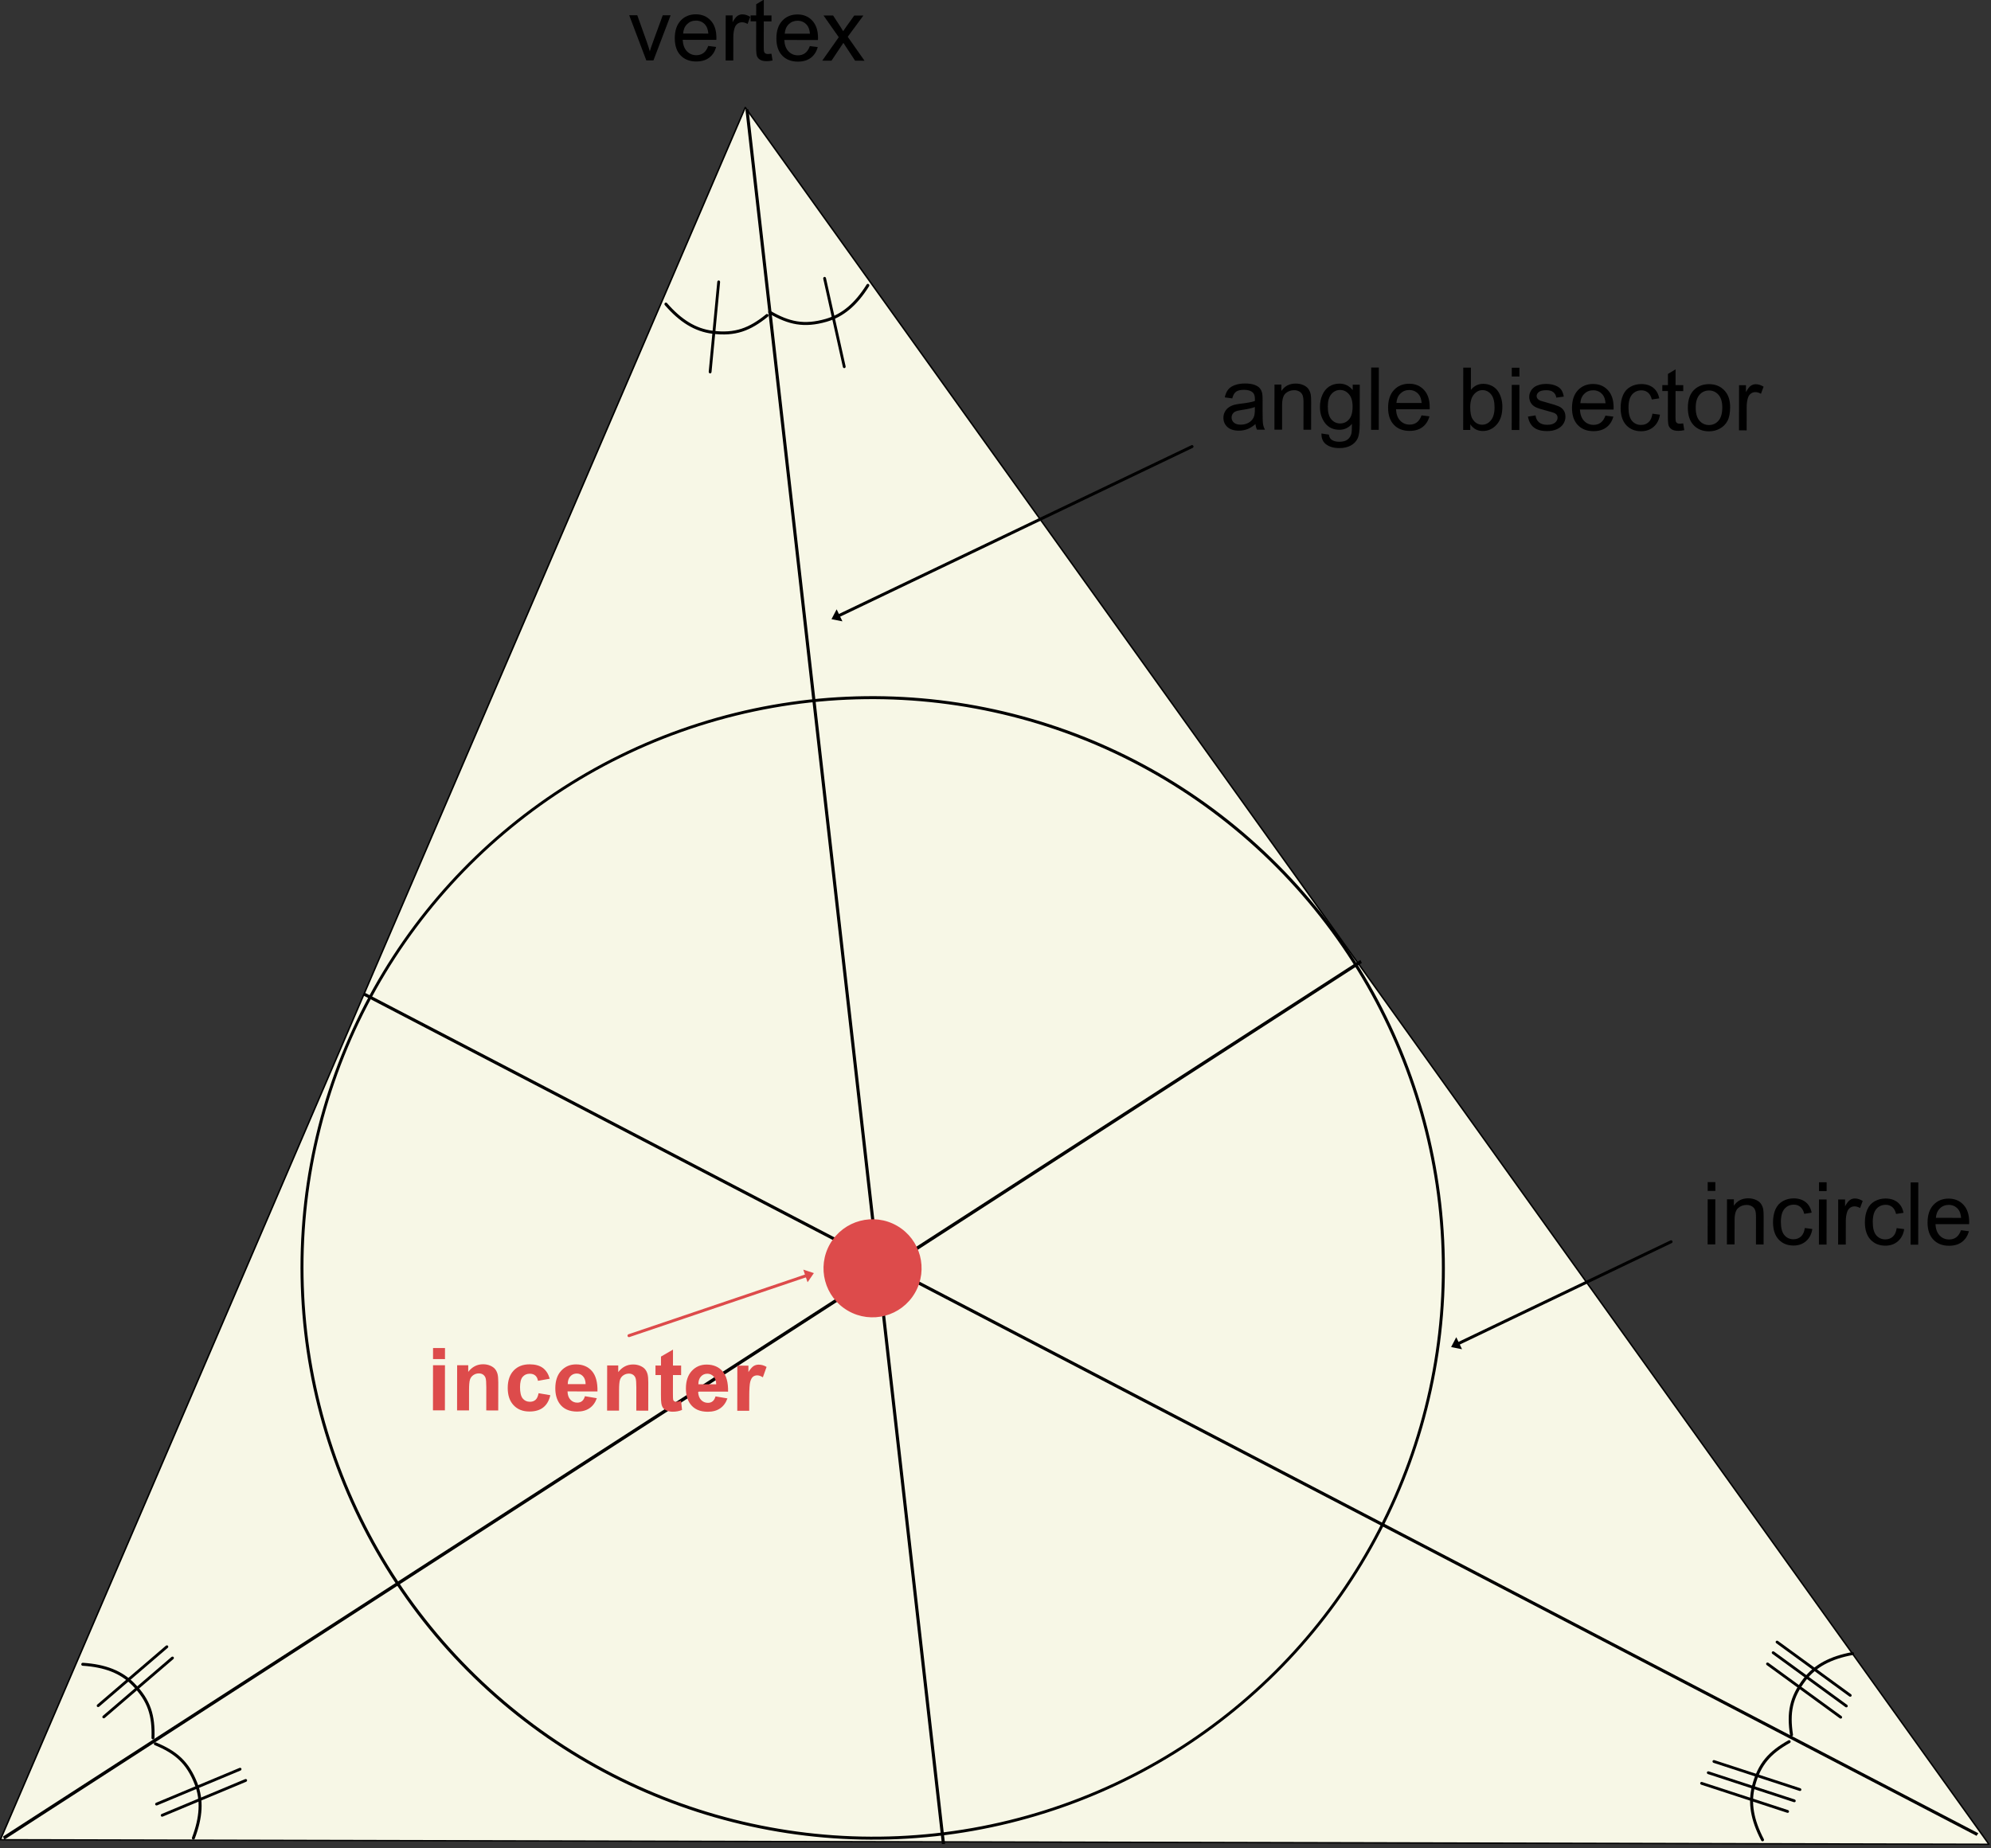 <?xml version="1.0" encoding="UTF-8" standalone="no"?>
<!DOCTYPE svg PUBLIC "-//W3C//DTD SVG 1.1//EN" "http://www.w3.org/Graphics/SVG/1.1/DTD/svg11.dtd">
<svg width="100%" height="100%" viewBox="0 0 671 623" version="1.1" xmlns="http://www.w3.org/2000/svg" xmlns:xlink="http://www.w3.org/1999/xlink" xml:space="preserve" xmlns:serif="http://www.serif.com/" style="fill-rule:evenodd;clip-rule:evenodd;stroke-linecap:round;stroke-linejoin:round;stroke-miterlimit:1.5;">
    <rect x="0" y="0" width="671" height="623" fill="#333333" stroke="none"/>
    <g id="incenter-of-a-triangle" serif:id="incenter of a triangle" transform="matrix(0.707,0.001,-0.001,0.707,-330.526,-465.379)">
        <g transform="matrix(1.149,0.001,-0.001,1.007,333.502,-7.082)">
            <path d="M427.308,710L945,1531L120,1531L427.308,710Z" style="fill:rgb(247,247,230);stroke:black;stroke-width:0.63px;"/>
        </g>
        <g transform="matrix(-0.357,0.393,-0.368,-0.334,1623.24,1207.12)">
            <ellipse cx="1010" cy="1025.5" rx="512" ry="547.5" style="fill:none;stroke:black;stroke-width:2.75px;"/>
        </g>
        <g transform="matrix(-4.673,0.023,-0.403,-3.514,3552.28,4043.63)">
            <path d="M501.6,717L501.6,952" style="fill:none;stroke:black;stroke-width:0.32px;stroke-linecap:square;"/>
        </g>
        <g transform="matrix(2.131,4.155,-2.747,1.78,2018.13,-2245.03)">
            <path d="M501.6,717L501.6,952" style="fill:none;stroke:black;stroke-width:0.34px;stroke-linecap:square;"/>
        </g>
        <g transform="matrix(2.612,-3.878,3.27,1.698,-3011.46,1859.39)">
            <path d="M501.6,717L501.6,952" style="fill:none;stroke:black;stroke-width:0.32px;stroke-linecap:square;"/>
        </g>
        <g transform="matrix(-0.81,1.402,-1.354,-0.782,2562.65,1566.73)">
            <ellipse cx="355" cy="1026.5" rx="14" ry="14.5" style="fill:rgb(221,75,75);stroke:rgb(221,75,75);stroke-width:0.89px;"/>
        </g>
        <g transform="matrix(7.471,-1.09841e-15,-5.72893e-16,1.628,-2186.08,517.667)">
            <path d="M435.452,209.628C435.272,210.334 435.098,210.832 434.93,211.122C434.763,211.412 434.584,211.558 434.392,211.558C434.075,211.558 433.832,211.203 433.662,210.493C433.492,209.784 433.407,208.878 433.407,207.774C433.407,207.127 433.439,206.536 433.503,206C433.568,205.465 433.652,205.036 433.756,204.712C433.86,204.389 433.977,204.144 434.107,203.978C434.203,203.862 434.348,203.75 434.541,203.642C434.935,203.426 435.225,203.169 435.412,202.87C435.414,202.563 435.414,202.368 435.414,202.285C435.414,201.372 435.368,200.729 435.276,200.356C435.151,199.85 434.966,199.597 434.72,199.597C434.49,199.597 434.321,199.781 434.211,200.15C434.102,200.52 434.021,201.173 433.969,202.111L433.491,201.812C433.535,200.874 433.606,200.117 433.706,199.541C433.805,198.964 433.949,198.52 434.137,198.209C434.325,197.898 434.543,197.742 434.791,197.742C435.037,197.742 435.236,197.875 435.39,198.14C435.544,198.406 435.657,198.74 435.729,199.142C435.801,199.545 435.852,200.053 435.881,200.667C435.897,201.049 435.905,201.737 435.905,202.733L435.905,205.72C435.905,207.803 435.916,209.12 435.937,209.672C435.957,210.224 435.999,210.753 436.06,211.259L435.55,211.259C435.499,210.794 435.467,210.251 435.452,209.628ZM435.412,204.625C435.235,204.957 434.969,205.239 434.614,205.471C434.414,205.604 434.272,205.753 434.188,205.919C434.105,206.085 434.041,206.328 433.996,206.648C433.951,206.967 433.928,207.322 433.928,207.712C433.928,208.309 433.977,208.807 434.076,209.205C434.174,209.604 434.319,209.803 434.508,209.803C434.697,209.803 434.864,209.614 435.01,209.236C435.157,208.859 435.264,208.342 435.333,207.687C435.386,207.181 435.412,206.434 435.412,205.446L435.412,204.625Z" style="fill-rule:nonzero;"/>
            <path d="M436.662,211.259L436.662,198.041L437.102,198.041L437.102,199.92C437.313,198.468 437.619,197.742 438.018,197.742C438.192,197.742 438.352,197.885 438.497,198.172C438.643,198.458 438.752,198.833 438.824,199.298C438.896,199.763 438.947,200.314 438.976,200.953C438.994,201.368 439.003,202.094 439.003,203.131L439.003,211.259L438.515,211.259L438.515,203.219C438.515,202.306 438.496,201.623 438.458,201.171C438.42,200.719 438.353,200.358 438.256,200.088C438.159,199.819 438.046,199.684 437.915,199.684C437.707,199.684 437.528,199.987 437.377,200.592C437.226,201.198 437.15,202.347 437.15,204.04L437.15,211.259L436.662,211.259Z" style="fill-rule:nonzero;"/>
            <path d="M439.662,212.354L440.137,212.678C440.157,213.35 440.212,213.84 440.302,214.147C440.424,214.561 440.589,214.769 440.799,214.769C441.025,214.769 441.199,214.561 441.322,214.147C441.445,213.732 441.528,213.151 441.572,212.404C441.597,211.948 441.609,210.989 441.607,209.529C441.394,210.682 441.128,211.259 440.81,211.259C440.414,211.259 440.107,210.603 439.89,209.292C439.673,207.981 439.565,206.409 439.565,204.575C439.565,203.314 439.614,202.15 439.714,201.084C439.813,200.018 439.957,199.194 440.146,198.613C440.335,198.033 440.557,197.742 440.812,197.742C441.152,197.742 441.433,198.373 441.653,199.634L441.653,198.041L442.103,198.041L442.103,209.467C442.103,211.524 442.058,212.983 441.966,213.842C441.875,214.7 441.73,215.379 441.532,215.877C441.334,216.374 441.091,216.623 440.801,216.623C440.458,216.623 440.18,216.269 439.969,215.559C439.757,214.85 439.655,213.781 439.662,212.354ZM440.066,204.413C440.066,206.148 440.141,207.413 440.292,208.21C440.442,209.006 440.63,209.404 440.856,209.404C441.08,209.404 441.268,209.008 441.42,208.216C441.572,207.423 441.648,206.181 441.648,204.488C441.648,202.87 441.57,201.65 441.413,200.829C441.257,200.007 441.068,199.597 440.848,199.597C440.631,199.597 440.446,200.001 440.294,200.81C440.142,201.619 440.066,202.82 440.066,204.413Z" style="fill-rule:nonzero;"/>
            <rect x="442.83" y="193.012" width="0.488" height="18.246"/>
            <path d="M446.047,207.002L446.552,207.289C446.472,208.641 446.325,209.691 446.11,210.437C445.895,211.184 445.62,211.558 445.285,211.558C444.864,211.558 444.53,210.962 444.283,209.772C444.036,208.581 443.913,206.911 443.913,204.762C443.913,202.538 444.037,200.812 444.287,199.584C444.537,198.356 444.86,197.742 445.258,197.742C445.643,197.742 445.958,198.344 446.202,199.547C446.446,200.75 446.568,202.443 446.568,204.625C446.568,204.758 446.567,204.957 446.566,205.222L444.417,205.222C444.435,206.675 444.525,207.786 444.686,208.558C444.847,209.33 445.047,209.716 445.288,209.716C445.467,209.716 445.62,209.5 445.746,209.068C445.873,208.637 445.973,207.948 446.047,207.002ZM444.444,203.38L446.053,203.38C446.031,202.268 445.97,201.435 445.868,200.879C445.713,200.016 445.511,199.584 445.264,199.584C445.039,199.584 444.851,199.929 444.698,200.617C444.545,201.306 444.461,202.227 444.444,203.38Z" style="fill-rule:nonzero;"/>
            <path d="M449.159,211.259L448.706,211.259L448.706,193.012L449.194,193.012L449.194,199.522C449.4,198.335 449.663,197.742 449.983,197.742C450.16,197.742 450.328,197.906 450.486,198.234C450.645,198.561 450.775,199.022 450.877,199.615C450.979,200.209 451.059,200.924 451.117,201.762C451.175,202.6 451.204,203.497 451.204,204.451C451.204,206.716 451.082,208.467 450.838,209.703C450.594,210.939 450.301,211.558 449.959,211.558C449.619,211.558 449.352,210.906 449.159,209.604L449.159,211.259ZM449.153,204.55C449.153,206.135 449.2,207.28 449.294,207.986C449.448,209.139 449.656,209.716 449.918,209.716C450.132,209.716 450.316,209.29 450.472,208.44C450.627,207.589 450.705,206.322 450.705,204.637C450.705,202.912 450.63,201.638 450.481,200.816C450.332,199.995 450.151,199.584 449.94,199.584C449.726,199.584 449.542,200.009 449.387,200.86C449.231,201.71 449.153,202.941 449.153,204.55Z" style="fill-rule:nonzero;"/>
            <path d="M451.801,195.589L451.801,193.012L452.289,193.012L452.289,195.589L451.801,195.589ZM451.801,211.259L451.801,198.041L452.289,198.041L452.289,211.259L451.801,211.259Z" style="fill-rule:nonzero;"/>
            <path d="M452.837,207.313L453.32,206.965C453.347,207.853 453.422,208.533 453.546,209.006C453.67,209.479 453.843,209.716 454.066,209.716C454.29,209.716 454.456,209.506 454.565,209.087C454.673,208.668 454.727,208.176 454.727,207.612C454.727,207.106 454.68,206.708 454.584,206.417C454.517,206.218 454.35,205.965 454.085,205.658C453.727,205.243 453.478,204.884 453.34,204.581C453.202,204.279 453.097,203.86 453.025,203.324C452.954,202.789 452.918,202.198 452.918,201.551C452.918,200.962 452.948,200.416 453.006,199.914C453.065,199.412 453.145,198.995 453.246,198.663C453.322,198.406 453.426,198.188 453.557,198.01C453.688,197.831 453.829,197.742 453.979,197.742C454.205,197.742 454.403,197.891 454.574,198.19C454.745,198.489 454.871,198.893 454.953,199.404C455.034,199.914 455.09,200.596 455.121,201.451L454.643,201.75C454.622,201.069 454.559,200.538 454.455,200.157C454.351,199.775 454.204,199.584 454.014,199.584C453.79,199.584 453.63,199.754 453.534,200.094C453.438,200.435 453.39,200.833 453.39,201.289C453.39,201.58 453.41,201.841 453.45,202.073C453.49,202.314 453.552,202.513 453.637,202.671C453.686,202.754 453.83,202.945 454.068,203.243C454.414,203.667 454.655,204.013 454.791,204.283C454.928,204.552 455.035,204.944 455.113,205.459C455.19,205.973 455.229,206.612 455.229,207.376C455.229,208.122 455.182,208.826 455.087,209.485C454.992,210.145 454.855,210.655 454.676,211.016C454.497,211.377 454.294,211.558 454.068,211.558C453.694,211.558 453.409,211.201 453.212,210.487C453.016,209.774 452.891,208.716 452.837,207.313Z" style="fill-rule:nonzero;"/>
            <path d="M457.782,207.002L458.286,207.289C458.207,208.641 458.059,209.691 457.844,210.437C457.629,211.184 457.354,211.558 457.019,211.558C456.598,211.558 456.264,210.962 456.017,209.772C455.77,208.581 455.647,206.911 455.647,204.762C455.647,202.538 455.772,200.812 456.021,199.584C456.271,198.356 456.595,197.742 456.992,197.742C457.378,197.742 457.692,198.344 457.936,199.547C458.18,200.75 458.302,202.443 458.302,204.625C458.302,204.758 458.302,204.957 458.3,205.222L456.151,205.222C456.17,206.675 456.259,207.786 456.42,208.558C456.581,209.33 456.782,209.716 457.022,209.716C457.201,209.716 457.354,209.5 457.481,209.068C457.607,208.637 457.708,207.948 457.782,207.002ZM456.179,203.38L457.787,203.38C457.765,202.268 457.704,201.435 457.603,200.879C457.447,200.016 457.246,199.584 456.998,199.584C456.774,199.584 456.585,199.929 456.432,200.617C456.279,201.306 456.195,202.227 456.179,203.38Z" style="fill-rule:nonzero;"/>
            <path d="M460.779,206.417L461.259,206.704C461.207,208.222 461.072,209.411 460.856,210.269C460.64,211.128 460.375,211.558 460.06,211.558C459.666,211.558 459.349,210.966 459.109,209.784C458.87,208.602 458.75,206.907 458.75,204.7C458.75,203.272 458.802,202.024 458.905,200.953C459.008,199.883 459.165,199.08 459.375,198.545C459.586,198.01 459.815,197.742 460.063,197.742C460.376,197.742 460.632,198.105 460.831,198.831C461.029,199.557 461.157,200.588 461.213,201.924L460.738,202.26C460.693,201.372 460.613,200.704 460.498,200.256C460.383,199.808 460.245,199.584 460.082,199.584C459.836,199.584 459.636,199.989 459.482,200.798C459.329,201.607 459.252,202.887 459.252,204.637C459.252,206.413 459.326,207.703 459.474,208.508C459.623,209.313 459.816,209.716 460.055,209.716C460.246,209.716 460.406,209.446 460.535,208.907C460.663,208.367 460.745,207.537 460.779,206.417Z" style="fill-rule:nonzero;"/>
            <path d="M462.743,209.255L462.813,211.234C462.676,211.367 462.553,211.433 462.444,211.433C462.267,211.433 462.13,211.305 462.032,211.047C461.935,210.79 461.866,210.452 461.826,210.033C461.786,209.614 461.766,208.732 461.766,207.388L461.766,199.783L461.408,199.783L461.408,198.041L461.766,198.041L461.766,194.767L462.252,193.423L462.252,198.041L462.743,198.041L462.743,199.783L462.252,199.783L462.252,207.513C462.252,208.151 462.26,208.562 462.278,208.745C462.295,208.927 462.323,209.073 462.362,209.18C462.401,209.288 462.456,209.342 462.529,209.342C462.583,209.342 462.654,209.313 462.743,209.255Z" style="fill-rule:nonzero;"/>
            <path d="M463.039,204.65C463.039,202.202 463.187,200.389 463.483,199.211C463.731,198.232 464.033,197.742 464.389,197.742C464.785,197.742 465.109,198.337 465.36,199.528C465.612,200.719 465.737,202.364 465.737,204.463C465.737,206.164 465.682,207.502 465.571,208.477C465.459,209.452 465.298,210.209 465.085,210.749C464.873,211.288 464.641,211.558 464.389,211.558C463.986,211.558 463.66,210.964 463.411,209.778C463.163,208.591 463.039,206.882 463.039,204.65ZM463.54,204.65C463.54,206.343 463.621,207.61 463.782,208.452C463.943,209.294 464.145,209.716 464.389,209.716C464.632,209.716 464.833,209.292 464.994,208.446C465.155,207.6 465.236,206.309 465.236,204.575C465.236,202.941 465.155,201.702 464.993,200.86C464.831,200.018 464.63,199.597 464.389,199.597C464.145,199.597 463.943,200.016 463.782,200.854C463.621,201.692 463.54,202.957 463.54,204.65Z" style="fill-rule:nonzero;"/>
            <path d="M466.304,211.259L466.304,198.041L466.744,198.041L466.744,200.045C466.856,199.107 466.959,198.489 467.054,198.19C467.149,197.891 467.254,197.742 467.368,197.742C467.532,197.742 467.699,197.983 467.869,198.464L467.701,200.543C467.582,200.219 467.463,200.057 467.343,200.057C467.237,200.057 467.141,200.204 467.056,200.499C466.971,200.794 466.91,201.202 466.874,201.725C466.82,202.522 466.793,203.393 466.793,204.339L466.793,211.259L466.304,211.259Z" style="fill-rule:nonzero;"/>
        </g>
        <g transform="matrix(4.48,-7.41797e-16,-1.91564e-16,0.66,-1193.88,528.836)">
            <path d="M439.831,238.039L438.004,205.434L438.863,205.434L439.895,224.96C440.006,227.068 440.109,229.258 440.202,231.53C440.275,229.811 440.376,227.744 440.505,225.328L441.573,205.434L442.41,205.434L440.591,238.039L439.831,238.039Z" style="fill-rule:nonzero;"/>
            <path d="M446.417,227.539L447.259,228.245C447.126,231.581 446.88,234.17 446.522,236.012C446.163,237.855 445.704,238.776 445.146,238.776C444.444,238.776 443.887,237.307 443.475,234.37C443.063,231.433 442.857,227.314 442.857,222.013C442.857,216.527 443.066,212.27 443.482,209.241C443.898,206.212 444.438,204.697 445.101,204.697C445.743,204.697 446.268,206.181 446.675,209.149C447.082,212.117 447.286,216.292 447.286,221.675C447.286,222.002 447.285,222.494 447.281,223.149L443.699,223.149C443.729,226.73 443.878,229.473 444.147,231.377C444.415,233.28 444.75,234.232 445.151,234.232C445.449,234.232 445.704,233.7 445.915,232.635C446.126,231.571 446.294,229.872 446.417,227.539ZM443.744,218.605L446.427,218.605C446.39,215.862 446.288,213.805 446.119,212.434C445.86,210.305 445.523,209.241 445.11,209.241C444.736,209.241 444.422,210.09 444.167,211.789C443.912,213.488 443.771,215.76 443.744,218.605Z" style="fill-rule:nonzero;"/>
            <path d="M448.272,238.039L448.272,205.434L449.005,205.434L449.005,210.377C449.192,208.064 449.365,206.539 449.523,205.802C449.681,205.066 449.855,204.697 450.045,204.697C450.32,204.697 450.599,205.291 450.882,206.478L450.602,211.605C450.403,210.807 450.204,210.408 450.005,210.408C449.827,210.408 449.667,210.771 449.525,211.498C449.383,212.224 449.282,213.232 449.222,214.522C449.132,216.486 449.086,218.636 449.086,220.969L449.086,238.039L448.272,238.039Z" style="fill-rule:nonzero;"/>
            <path d="M453.144,233.096L453.262,237.977C453.032,238.305 452.827,238.469 452.646,238.469C452.351,238.469 452.122,238.151 451.959,237.517C451.796,236.882 451.681,236.048 451.615,235.015C451.549,233.981 451.516,231.806 451.516,228.491L451.516,209.732L450.918,209.732L450.918,205.434L451.516,205.434L451.516,197.36L452.325,194.044L452.325,205.434L453.144,205.434L453.144,209.732L452.325,209.732L452.325,228.798C452.325,230.374 452.34,231.387 452.368,231.837C452.397,232.287 452.444,232.646 452.508,232.912C452.573,233.178 452.666,233.311 452.787,233.311C452.877,233.311 452.996,233.239 453.144,233.096Z" style="fill-rule:nonzero;"/>
            <path d="M457.229,227.539L458.07,228.245C457.937,231.581 457.692,234.17 457.333,236.012C456.974,237.855 456.516,238.776 455.958,238.776C455.255,238.776 454.698,237.307 454.286,234.37C453.875,231.433 453.669,227.314 453.669,222.013C453.669,216.527 453.877,212.27 454.293,209.241C454.709,206.212 455.249,204.697 455.912,204.697C456.555,204.697 457.08,206.181 457.487,209.149C457.894,212.117 458.097,216.292 458.097,221.675C458.097,222.002 458.096,222.494 458.093,223.149L454.51,223.149C454.54,226.73 454.69,229.473 454.958,231.377C455.226,233.28 455.561,234.232 455.962,234.232C456.261,234.232 456.516,233.7 456.727,232.635C456.938,231.571 457.105,229.872 457.229,227.539ZM454.555,218.605L457.238,218.605C457.202,215.862 457.099,213.805 456.93,212.434C456.671,210.305 456.335,209.241 455.921,209.241C455.548,209.241 455.233,210.09 454.978,211.789C454.723,213.488 454.583,215.76 454.555,218.605Z" style="fill-rule:nonzero;"/>
            <path d="M458.55,238.039L460.305,221.092L458.681,205.434L459.699,205.434L460.436,213.079C460.575,214.532 460.686,215.75 460.771,216.732C460.903,215.381 461.026,214.184 461.137,213.14L461.947,205.434L462.919,205.434L461.259,220.785L463.046,238.039L462.046,238.039L461.06,227.907L460.798,225.175L459.536,238.039L458.55,238.039Z" style="fill-rule:nonzero;"/>
        </g>
        <g transform="matrix(1.303,2.79856e-17,-2.8763e-17,1.339,-1376.91,-2404.78)">
            <path d="M1660,2395C1665.36,2401 1670.76,2404.24 1677.07,2405C1685.38,2406 1690.69,2404 1697,2399" style="fill:none;stroke:black;stroke-width:1.07px;"/>
        </g>
        <g transform="matrix(-1.287,0.204,0.209,1.322,2518.19,-2711.77)">
            <path d="M1660,2395C1665.36,2401 1670.76,2404.24 1677.07,2405C1685.38,2406 1690.69,2404 1697,2399" style="fill:none;stroke:black;stroke-width:1.07px;"/>
        </g>
        <g transform="matrix(-0.619,-1.146,1.178,-0.636,-1231.91,4959.43)">
            <path d="M1660,2395C1665.36,2401 1670.76,2404.24 1677.07,2405C1685.38,2406 1690.69,2404 1697,2399" style="fill:none;stroke:black;stroke-width:1.07px;"/>
        </g>
        <g transform="matrix(0.791,1.035,1.064,-0.812,-3352.33,1677.69)">
            <path d="M1660,2395C1665.36,2401 1670.76,2404.24 1677.07,2405C1685.38,2406 1690.69,2404 1697,2399" style="fill:none;stroke:black;stroke-width:1.07px;"/>
        </g>
        <g transform="matrix(-0.66,1.123,-1.154,-0.678,5212.06,1204.37)">
            <path d="M1660,2395C1665.36,2401 1670.76,2404.24 1677.07,2405C1685.38,2406 1690.69,2404 1697,2399" style="fill:none;stroke:black;stroke-width:1.07px;"/>
        </g>
        <g transform="matrix(0.476,-1.213,-1.246,-0.489,3503.85,4718.35)">
            <path d="M1660,2395C1665.36,2401 1670.76,2404.24 1677.07,2405C1685.38,2406 1690.69,2404 1697,2399" style="fill:none;stroke:black;stroke-width:1.07px;"/>
        </g>
        <g transform="matrix(7.663,-1.25246e-15,-6.98816e-16,1.134,-2698.66,1081.17)">
            <path d="M440.354,197.647L440.354,193L441.097,193L441.097,197.647L440.354,197.647ZM440.354,219.202L440.354,200.221L441.097,200.221L441.097,219.202L440.354,219.202Z" style="fill:rgb(221,75,75);fill-rule:nonzero;"/>
            <path d="M444.414,219.202L443.67,219.202L443.67,209.515C443.67,207.465 443.655,206.14 443.623,205.538C443.591,204.936 443.539,204.469 443.468,204.135C443.397,203.801 443.311,203.635 443.21,203.635C443.082,203.635 442.966,203.873 442.864,204.349C442.762,204.826 442.691,205.458 442.654,206.244C442.616,207.03 442.597,208.484 442.597,210.605L442.597,219.202L441.854,219.202L441.854,200.221L442.544,200.221L442.544,203.009C442.789,200.864 443.097,199.792 443.469,199.792C443.633,199.792 443.783,199.991 443.919,200.391C444.055,200.79 444.157,201.299 444.227,201.919C444.297,202.538 444.345,203.241 444.373,204.028C444.4,204.814 444.414,205.94 444.414,207.406L444.414,219.202Z" style="fill:rgb(221,75,75);fill-rule:nonzero;"/>
            <path d="M447.616,205.833L446.884,206.727C446.859,205.738 446.803,204.993 446.716,204.492C446.628,203.992 446.515,203.742 446.376,203.742C446.191,203.742 446.043,204.174 445.933,205.038C445.823,205.901 445.768,207.346 445.768,209.372C445.768,211.624 445.824,213.215 445.935,214.144C446.047,215.073 446.198,215.538 446.386,215.538C446.527,215.538 446.643,215.267 446.733,214.725C446.823,214.183 446.886,213.25 446.923,211.928L447.653,212.768C447.577,215.032 447.432,216.741 447.217,217.897C447.002,219.053 446.713,219.631 446.352,219.631C445.941,219.631 445.614,218.755 445.37,217.004C445.125,215.252 445.003,212.827 445.003,209.729C445.003,206.596 445.126,204.156 445.371,202.41C445.616,200.665 445.947,199.792 446.365,199.792C446.707,199.792 446.979,200.289 447.181,201.284C447.383,202.279 447.528,203.795 447.616,205.833Z" style="fill:rgb(221,75,75);fill-rule:nonzero;"/>
            <path d="M449.806,213.161L450.546,214.001C450.451,215.836 450.301,217.233 450.095,218.192C449.89,219.151 449.633,219.631 449.324,219.631C448.836,219.631 448.475,218.553 448.24,216.396C448.055,214.668 447.963,212.488 447.963,209.854C447.963,206.709 448.084,204.245 448.327,202.464C448.571,200.682 448.878,199.792 449.25,199.792C449.668,199.792 449.998,200.724 450.24,202.589C450.481,204.454 450.597,207.31 450.586,211.159L448.724,211.159C448.729,212.649 448.789,213.807 448.904,214.635C449.019,215.464 449.161,215.878 449.332,215.878C449.449,215.878 449.547,215.663 449.626,215.234C449.705,214.805 449.765,214.114 449.806,213.161ZM449.848,208.085C449.843,206.631 449.787,205.526 449.682,204.769C449.576,204.013 449.447,203.635 449.295,203.635C449.133,203.635 448.999,204.034 448.893,204.832C448.788,205.63 448.736,206.715 448.737,208.085L449.848,208.085Z" style="fill:rgb(221,75,75);fill-rule:nonzero;"/>
            <path d="M453.746,219.202L453.003,219.202L453.003,209.515C453.003,207.465 452.987,206.14 452.955,205.538C452.924,204.936 452.872,204.469 452.801,204.135C452.729,203.801 452.643,203.635 452.543,203.635C452.414,203.635 452.299,203.873 452.196,204.349C452.094,204.826 452.024,205.458 451.986,206.244C451.948,207.03 451.929,208.484 451.929,210.605L451.929,219.202L451.186,219.202L451.186,200.221L451.876,200.221L451.876,203.009C452.122,200.864 452.43,199.792 452.802,199.792C452.966,199.792 453.116,199.991 453.252,200.391C453.387,200.79 453.49,201.299 453.56,201.919C453.629,202.538 453.678,203.241 453.705,204.028C453.733,204.814 453.746,205.94 453.746,207.406L453.746,219.202Z" style="fill:rgb(221,75,75);fill-rule:nonzero;"/>
            <path d="M455.788,200.221L455.788,204.224L455.28,204.224L455.28,211.874C455.28,213.423 455.285,214.326 455.295,214.582C455.304,214.838 455.326,215.05 455.361,215.216C455.395,215.383 455.437,215.467 455.486,215.467C455.555,215.467 455.655,215.306 455.785,214.984L455.849,218.88C455.676,219.381 455.48,219.631 455.262,219.631C455.128,219.631 455.007,219.479 454.899,219.175C454.792,218.871 454.713,218.478 454.663,217.996C454.612,217.513 454.577,216.861 454.558,216.038C454.542,215.455 454.534,214.275 454.534,212.5L454.534,204.224L454.193,204.224L454.193,200.221L454.534,200.221L454.534,196.45L455.28,193.518L455.28,200.221L455.788,200.221Z" style="fill:rgb(221,75,75);fill-rule:nonzero;"/>
            <path d="M457.93,213.161L458.67,214.001C458.575,215.836 458.425,217.233 458.219,218.192C458.014,219.151 457.757,219.631 457.449,219.631C456.96,219.631 456.599,218.553 456.364,216.396C456.179,214.668 456.087,212.488 456.087,209.854C456.087,206.709 456.208,204.245 456.452,202.464C456.695,200.682 457.003,199.792 457.375,199.792C457.792,199.792 458.122,200.724 458.364,202.589C458.605,204.454 458.721,207.31 458.71,211.159L456.848,211.159C456.854,212.649 456.914,213.807 457.028,214.635C457.143,215.464 457.286,215.878 457.457,215.878C457.573,215.878 457.671,215.663 457.75,215.234C457.829,214.805 457.889,214.114 457.93,213.161ZM457.972,208.085C457.967,206.631 457.911,205.526 457.806,204.769C457.7,204.013 457.571,203.635 457.42,203.635C457.257,203.635 457.123,204.034 457.018,204.832C456.912,205.63 456.86,206.715 456.862,208.085L457.972,208.085Z" style="fill:rgb(221,75,75);fill-rule:nonzero;"/>
            <path d="M460.027,219.202L459.284,219.202L459.284,200.221L459.974,200.221L459.974,202.92C460.092,201.645 460.199,200.805 460.293,200.399C460.387,199.994 460.494,199.792 460.614,199.792C460.783,199.792 460.946,200.108 461.103,200.739L460.873,205.118C460.748,204.57 460.632,204.296 460.524,204.296C460.42,204.296 460.332,204.489 460.26,204.877C460.187,205.264 460.131,205.964 460.089,206.977C460.048,207.99 460.027,210.111 460.027,213.34L460.027,219.202Z" style="fill:rgb(221,75,75);fill-rule:nonzero;"/>
        </g>
        <g transform="matrix(1.415,-0.002,0.002,1.415,70.265,166.852)">
            <g>
                <path d="M562.752,552.514L561.018,555.839L564.696,556.572L562.752,552.514Z"/>
                <path d="M563.183,554.802C579.494,546.991 682.471,497.676 682.471,497.676" style="fill:none;stroke:black;stroke-width:1px;"/>
            </g>
        </g>
        <g transform="matrix(7.471,-5.72839e-16,-5.58291e-16,0.948,-2020.6,1037.08)">
            <path d="M442.226,197.444L442.226,193.021L442.714,193.021L442.714,197.444L442.226,197.444ZM442.226,224.345L442.226,201.653L442.714,201.653L442.714,224.345L442.226,224.345Z" style="fill-rule:nonzero;"/>
            <path d="M443.457,224.345L443.457,201.653L443.896,201.653L443.896,204.88C444.108,202.387 444.414,201.141 444.813,201.141C444.987,201.141 445.146,201.386 445.292,201.878C445.438,202.369 445.547,203.014 445.619,203.812C445.691,204.609 445.742,205.556 445.771,206.653C445.789,207.365 445.798,208.612 445.798,210.392L445.798,224.345L445.31,224.345L445.31,210.542C445.31,208.975 445.291,207.804 445.253,207.027C445.215,206.251 445.147,205.631 445.051,205.168C444.954,204.705 444.84,204.474 444.71,204.474C444.502,204.474 444.323,204.994 444.172,206.034C444.021,207.073 443.945,209.046 443.945,211.952L443.945,224.345L443.457,224.345Z" style="fill-rule:nonzero;"/>
            <path d="M448.426,216.033L448.906,216.525C448.854,219.131 448.72,221.172 448.504,222.646C448.288,224.12 448.022,224.858 447.707,224.858C447.313,224.858 446.996,223.843 446.757,221.813C446.517,219.783 446.397,216.874 446.397,213.085C446.397,210.635 446.449,208.491 446.552,206.653C446.655,204.816 446.812,203.438 447.023,202.519C447.233,201.6 447.462,201.141 447.71,201.141C448.023,201.141 448.279,201.764 448.478,203.01C448.677,204.257 448.804,206.027 448.86,208.32L448.386,208.897C448.34,207.373 448.26,206.226 448.146,205.457C448.031,204.688 447.892,204.303 447.729,204.303C447.483,204.303 447.283,204.997 447.13,206.386C446.976,207.775 446.899,209.972 446.899,212.978C446.899,216.026 446.973,218.241 447.122,219.623C447.27,221.005 447.463,221.695 447.702,221.695C447.894,221.695 448.054,221.232 448.182,220.307C448.311,219.381 448.392,217.956 448.426,216.033Z" style="fill-rule:nonzero;"/>
            <path d="M449.327,197.444L449.327,193.021L449.815,193.021L449.815,197.444L449.327,197.444ZM449.327,224.345L449.327,201.653L449.815,201.653L449.815,224.345L449.327,224.345Z" style="fill-rule:nonzero;"/>
            <path d="M450.553,224.345L450.553,201.653L450.992,201.653L450.992,205.094C451.104,203.484 451.208,202.423 451.303,201.91C451.398,201.397 451.502,201.141 451.616,201.141C451.781,201.141 451.948,201.554 452.118,202.38L451.95,205.948C451.83,205.393 451.711,205.115 451.592,205.115C451.485,205.115 451.389,205.368 451.304,205.873C451.219,206.379 451.159,207.081 451.123,207.978C451.068,209.345 451.041,210.841 451.041,212.465L451.041,224.345L450.553,224.345Z" style="fill-rule:nonzero;"/>
            <path d="M454.288,216.033L454.768,216.525C454.716,219.131 454.581,221.172 454.365,222.646C454.149,224.12 453.884,224.858 453.569,224.858C453.175,224.858 452.858,223.843 452.618,221.813C452.379,219.783 452.259,216.874 452.259,213.085C452.259,210.635 452.311,208.491 452.414,206.653C452.517,204.816 452.674,203.438 452.884,202.519C453.095,201.6 453.324,201.141 453.572,201.141C453.885,201.141 454.141,201.764 454.34,203.01C454.538,204.257 454.666,206.027 454.722,208.32L454.247,208.897C454.202,207.373 454.122,206.226 454.007,205.457C453.892,204.688 453.754,204.303 453.591,204.303C453.345,204.303 453.145,204.997 452.991,206.386C452.838,207.775 452.761,209.972 452.761,212.978C452.761,216.026 452.835,218.241 452.983,219.623C453.132,221.005 453.325,221.695 453.564,221.695C453.755,221.695 453.915,221.232 454.044,220.307C454.172,219.381 454.254,217.956 454.288,216.033Z" style="fill-rule:nonzero;"/>
            <rect x="455.175" y="193.021" width="0.488" height="31.323"/>
            <path d="M458.392,217.037L458.897,217.529C458.817,219.851 458.67,221.653 458.454,222.935C458.239,224.217 457.964,224.858 457.63,224.858C457.208,224.858 456.874,223.836 456.628,221.792C456.381,219.747 456.257,216.881 456.257,213.191C456.257,209.374 456.382,206.411 456.632,204.303C456.881,202.195 457.205,201.141 457.603,201.141C457.988,201.141 458.302,202.173 458.547,204.239C458.791,206.304 458.913,209.21 458.913,212.956C458.913,213.184 458.912,213.526 458.91,213.982L456.762,213.982C456.78,216.475 456.869,218.384 457.03,219.708C457.191,221.033 457.392,221.695 457.633,221.695C457.812,221.695 457.964,221.325 458.091,220.584C458.218,219.844 458.318,218.661 458.392,217.037ZM456.789,210.82L458.397,210.82C458.376,208.911 458.314,207.479 458.213,206.525C458.057,205.044 457.856,204.303 457.608,204.303C457.384,204.303 457.195,204.894 457.043,206.076C456.89,207.259 456.805,208.84 456.789,210.82Z" style="fill-rule:nonzero;"/>
        </g>
        <g transform="matrix(1.415,-0.002,0.002,1.415,70.265,166.855)">
            <g>
                <path d="M771.488,797.78L769.754,801.105L773.432,801.838L771.488,797.78Z"/>
                <path d="M771.919,800.068C784.128,794.221 843.847,765.622 843.847,765.622" style="fill:none;stroke:black;stroke-width:1px;"/>
            </g>
        </g>
        <g transform="matrix(1.415,-0.002,0.002,1.415,70.261,166.857)">
            <g>
                <path d="M552.96,779.275L555.08,776.182L551.517,775.013L552.96,779.275Z" style="fill:rgb(221,75,75);"/>
                <path d="M552.807,776.952C541.603,780.743 492.796,797.261 492.796,797.261" style="fill:none;stroke:rgb(221,75,75);stroke-width:1px;"/>
            </g>
        </g>
        <g transform="matrix(1.339,2.8763e-17,-3.17384e-17,1.477,-1438.31,-2735.52)">
            <path d="M1680,2388C1679,2397.67 1678,2407.33 1677,2417" style="fill:none;stroke:black;stroke-width:1px;"/>
        </g>
        <g transform="matrix(-1.328,0.169,0.187,1.466,2646.19,-2994.93)">
            <path d="M1680,2388C1679,2397.67 1678,2407.33 1677,2417" style="fill:none;stroke:black;stroke-width:1px;"/>
        </g>
        <g transform="matrix(-0.631,-1.181,1.303,-0.696,-1507.15,5163.76)">
            <path d="M1680,2388C1679,2397.67 1678,2407.33 1677,2417" style="fill:none;stroke:black;stroke-width:1px;"/>
        </g>
        <g transform="matrix(0.775,1.092,1.205,-0.855,-3660.44,1683.28)">
            <path d="M1680,2388C1679,2397.67 1678,2407.33 1677,2417" style="fill:none;stroke:black;stroke-width:1px;"/>
        </g>
        <g transform="matrix(-0.631,-1.181,1.303,-0.696,-1504.47,5169.11)">
            <path d="M1680,2388C1679,2397.67 1678,2407.33 1677,2417" style="fill:none;stroke:black;stroke-width:1px;"/>
        </g>
        <g transform="matrix(0.775,1.092,1.205,-0.855,-3663.12,1677.92)">
            <path d="M1680,2388C1679,2397.67 1678,2407.33 1677,2417" style="fill:none;stroke:black;stroke-width:1px;"/>
        </g>
        <g transform="matrix(-0.682,1.152,-1.271,-0.753,5530.56,1332.52)">
            <path d="M1680,2388C1679,2397.67 1678,2407.33 1677,2417" style="fill:none;stroke:black;stroke-width:1px;"/>
        </g>
        <g transform="matrix(-0.682,1.152,-1.271,-0.753,5527.88,1337.88)">
            <path d="M1680,2388C1679,2397.67 1678,2407.33 1677,2417" style="fill:none;stroke:black;stroke-width:1px;"/>
        </g>
        <g transform="matrix(0.531,-1.229,-1.356,-0.586,3670.96,4979.07)">
            <path d="M1680,2388C1679,2397.67 1678,2407.33 1677,2417" style="fill:none;stroke:black;stroke-width:1px;"/>
        </g>
        <g transform="matrix(0.531,-1.229,-1.356,-0.586,3673.64,4973.71)">
            <path d="M1680,2388C1679,2397.67 1678,2407.33 1677,2417" style="fill:none;stroke:black;stroke-width:1px;"/>
        </g>
        <g transform="matrix(-0.682,1.152,-1.271,-0.753,5532.41,1327.45)">
            <path d="M1680,2388C1679,2397.67 1678,2407.33 1677,2417" style="fill:none;stroke:black;stroke-width:1px;"/>
        </g>
        <g transform="matrix(0.531,-1.229,-1.356,-0.586,3667.78,4984.14)">
            <path d="M1680,2388C1679,2397.67 1678,2407.33 1677,2417" style="fill:none;stroke:black;stroke-width:1px;"/>
        </g>
    </g>
</svg>
